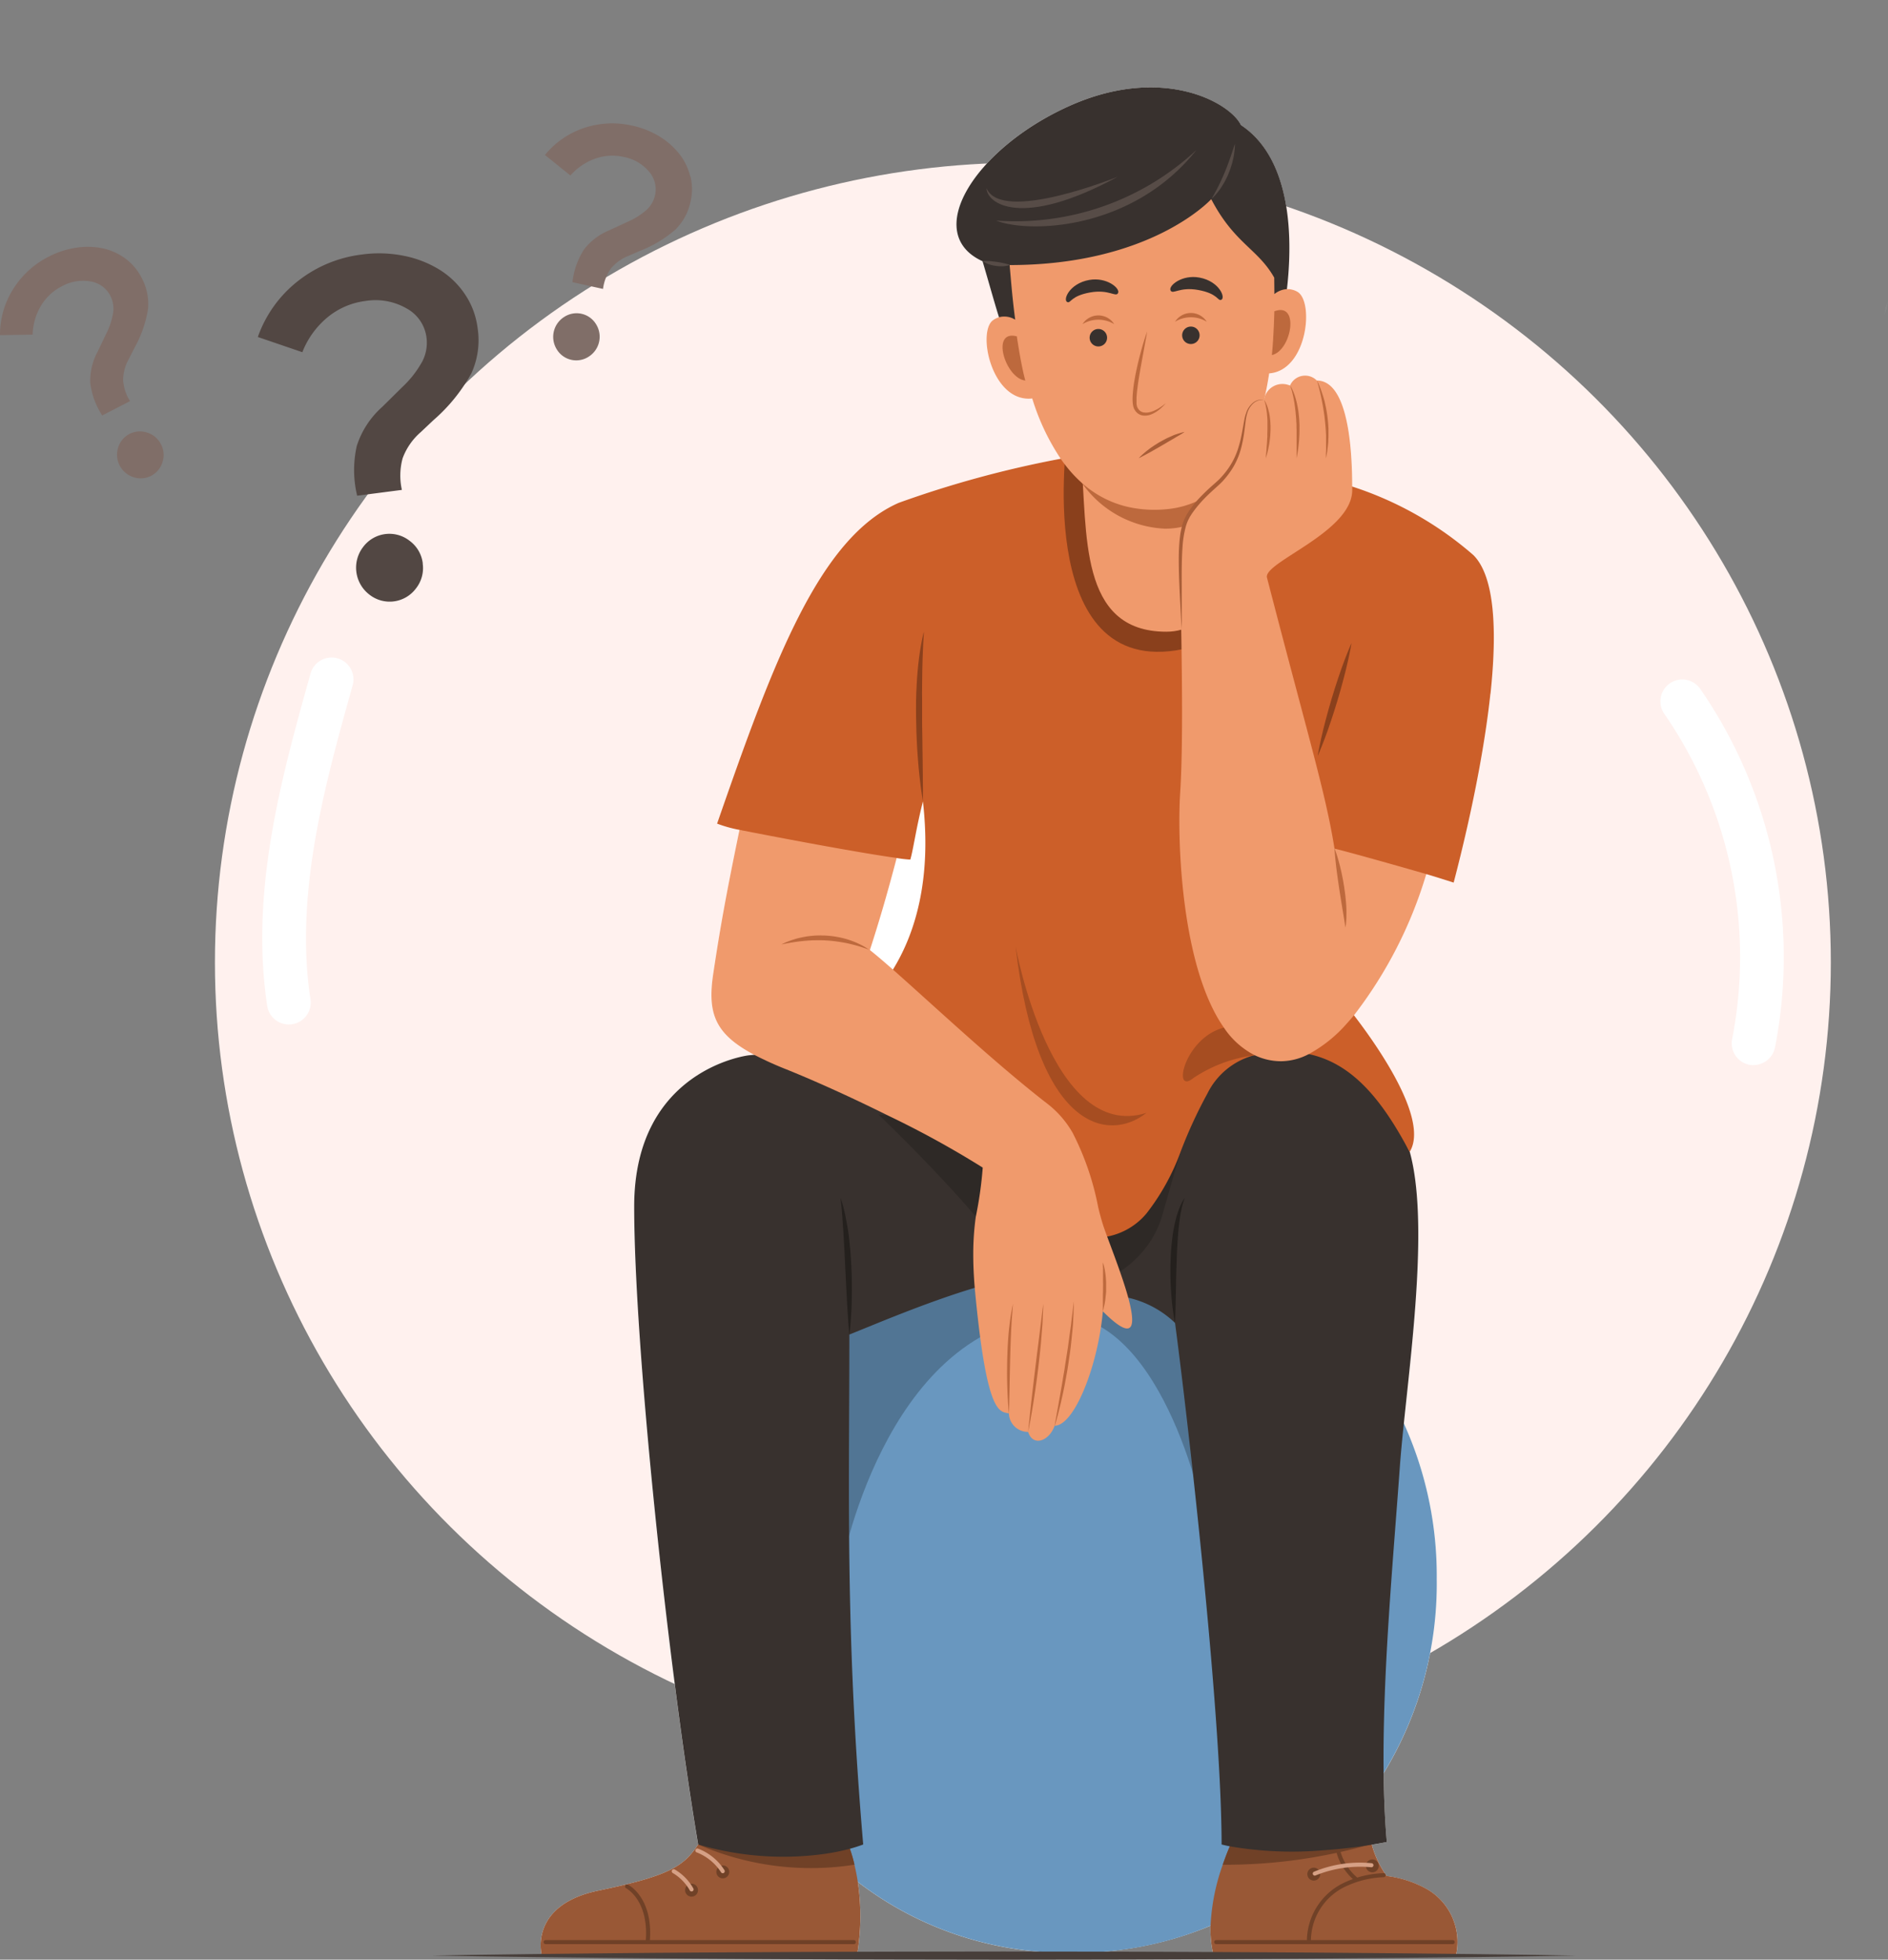<svg xmlns="http://www.w3.org/2000/svg" xmlns:xlink="http://www.w3.org/1999/xlink" width="101.3" height="105.131" viewBox="0 0 101.3 105.131">
  <rect x="0" y="0" width="101.3" height="105.131" fill="#808080" stroke="none"/>
  <defs>
    <clipPath id="clip-path">
      <rect id="Rectangle_2058" data-name="Rectangle 2058" width="37.117" height="25.656" fill="none"/>
    </clipPath>
  </defs>
  <g id="sorry_img" transform="translate(-42.768 -252.869)">
    <g id="Group_2925" data-name="Group 2925" transform="translate(6.3 -4.279)">
      <ellipse id="Ellipse_438" data-name="Ellipse 438" cx="43.35" cy="42.902" rx="43.35" ry="42.902" transform="translate(48 265.877)" fill="#fff1ee"/>
      <path id="Path_3499" data-name="Path 3499" d="M47.884,529.646a1.175,1.175,0,0,1-1.034-.989c-.944-6.168.792-12.366,2.324-17.834a1.173,1.173,0,1,1,2.26.633c-1.468,5.24-3.132,11.178-2.264,16.846a1.173,1.173,0,0,1-.982,1.337,1.187,1.187,0,0,1-.3.007Z" transform="translate(3.956 -217.543)" fill="#fff"/>
      <path id="Path_3500" data-name="Path 3500" d="M1429.1,552.827a1.188,1.188,0,0,1-.226-.022,1.173,1.173,0,0,1-.927-1.377A22.967,22.967,0,0,0,1424.323,534a1.174,1.174,0,1,1,1.934-1.33,25.317,25.317,0,0,1,3.991,19.2,1.174,1.174,0,0,1-1.15.949Z" transform="translate(-1298.542 -238.534)" fill="#fff"/>
    </g>
    <g id="Asset_1" data-name="Asset 1" transform="translate(65.892 252.869)">
      <g id="Background" transform="translate(5.887 4.684)">
        <path id="Path_3501" data-name="Path 3501" d="M160.227,113.339c1.152,1.152,1.275,4.071.914,7.443-.142,1.329-.359,2.729-.617,4.119-.394,2.123-.885,4.222-1.354,6.012-1-.321-1.469-.457-1.469-.457a23.281,23.281,0,0,1-3.88,7.575c1.278,1.663,4.05,5.613,2.987,7.331.984,3.543.159,10.052-.311,14.563a19.8,19.8,0,0,1,1.767,8.368,19.5,19.5,0,0,1-2.852,10.4c.016,1.281.068,2.52.169,3.693-.26.05-.529.1-.8.142a5.269,5.269,0,0,0,.8,1.681,5.876,5.876,0,0,1,2.124.684,3.271,3.271,0,0,1,1.6,3.531H146.277a5.9,5.9,0,0,1-.15-1.552,18.939,18.939,0,0,1-7.449,1.45,18.355,18.355,0,0,1-11.477-3.8,12.474,12.474,0,0,1-.036,3.9H110.238s-.7-2.652,3.042-3.432,4.571-1.276,5.351-2.472c-1.664-9.881-3.432-26.836-3.432-34.221s6.137-8.114,6.137-8.114l.312-.03c-2.1-1.11-2.529-2.2-2.205-4.353.364-2.416.67-4.153,1.408-7.717a7.067,7.067,0,0,1-1.2-.335c3-8.64,5.468-15.323,9.742-17.209a56.407,56.407,0,0,1,8.695-2.366,12.246,12.246,0,0,1-1.529-3.236c-2.179.238-2.986-3.612-2.089-4.211a1.14,1.14,0,0,1,.3-.147c-.248-.785-.508-1.738-.881-3-3.285-1.5-.393-6.052,4.626-8.316s8.665-.188,9.236,1.009c2.812,1.862,2.759,6.3,2.472,8.8a1.052,1.052,0,0,1,.548.132c.932.493.558,4.241-1.5,4.4-.072.47-.161.948-.273,1.422h0a1,1,0,0,1,1.229-.829.97.97,0,0,1,.168.055.882.882,0,0,1,1.438-.269c1.809,0,1.895,4.251,1.9,5.687a18.6,18.6,0,0,1,6.495,3.677Z" transform="translate(-110.186 -88.246)" fill="#fff"/>
        <path id="Path_3502" data-name="Path 3502" d="M1468.392,304.21q-.095.382-.2.759Q1468.3,304.591,1468.392,304.21Z" transform="translate(-1396.104 -292.746)" fill="#fff"/>
      </g>
      <g id="Man" transform="translate(0.04)">
        <g id="Group_2909" data-name="Group 2909" transform="translate(14.753)">
          <path id="Path_3503" data-name="Path 3503" d="M315.366,76.362a20.669,20.669,0,0,0-3.955-5.717,18.885,18.885,0,0,0-8.091-5.1l-.211-.063q-.362-.107-.73-.2-.405-.1-.819-.185a19.441,19.441,0,0,0-2.6-.345q-.7-.046-1.415-.046c-.2,0-.408,0-.61.009a19.5,19.5,0,0,0-4.474.631l-.074.021a18.1,18.1,0,0,0-6.643,3.395c-.1.08-.2.161-.3.245a21.553,21.553,0,0,0-1.763,1.642A19.614,19.614,0,0,0,277.96,84.73a19.114,19.114,0,0,0,5.216,13.543q.246.273.505.542.316.329.64.639.388.372.786.717.474.412.962.786a18.355,18.355,0,0,0,11.477,3.8,18.434,18.434,0,0,0,13.046-5.135h0c.123-.116.245-.232.366-.352q.228-.223.451-.455l.182-.191a21.427,21.427,0,0,0,2.688-3.5,19.5,19.5,0,0,0,2.852-10.4A19.8,19.8,0,0,0,315.366,76.362Zm25.774-59.455q.107-.376.2-.759Q341.246,16.53,341.141,16.907ZM290.32.188q.193-.1.389-.188C290.579.061,290.449.124,290.32.188Z" transform="translate(-277.96)" fill="#6997bf"/>
          <path id="Path_3504" data-name="Path 3504" d="M390.916,1268.769s2.275-12.845,11.182-13.712c6.035-.587,8.288,10.611,8.288,10.611l2.005-11.547-10.709-3.221s-9.119,1.812-10.528,3.221C388.417,1256.858,390.13,1263.89,390.916,1268.769Z" transform="translate(-383.732 -1184.499)" fill="#517594"/>
        </g>
        <g id="Group_2920" data-name="Group 2920" transform="translate(5.847 4.684)">
          <g id="Group_2912" data-name="Group 2912" transform="translate(0 93.573)">
            <g id="Group_2910" data-name="Group 2910">
              <path id="Path_3505" data-name="Path 3505" d="M127.165,1857.633H110.238s-.7-2.652,3.042-3.432,4.571-1.276,5.351-2.472a18.063,18.063,0,0,1,5.677-.682,12.078,12.078,0,0,1,2.206.268l.014.029.013.026.011.025.014.031.006.013.013.029c.01.022.02.045.03.071s.017.041.026.063c.018.045.037.095.058.149l.019.052c.013.036.027.073.04.112l.015.041.027.082.021.062.023.072c.014.045.029.092.044.141l.023.078c.015.051.03.1.045.16s.03.111.044.17a.121.121,0,0,0,0,.014c.073.291.142.624.2.994a12.474,12.474,0,0,1-.036,3.9Z" transform="translate(-110.186 -1851.031)" fill="#995836"/>
              <path id="Path_3506" data-name="Path 3506" d="M277.68,1852.806a7.448,7.448,0,0,0-.507-1.5,16.607,16.607,0,0,0-7.883.414A15.1,15.1,0,0,0,277.68,1852.806Z" transform="translate(-260.844 -1851.026)" fill="#704127"/>
              <path id="Path_3507" data-name="Path 3507" d="M256.861,1904.126a.346.346,0,1,1-.346-.346A.346.346,0,0,1,256.861,1904.126Z" transform="translate(-248.421 -1900.98)" fill="#704127"/>
              <path id="Path_3508" data-name="Path 3508" d="M288.451,1885.675a.346.346,0,1,1-.346-.346A.346.346,0,0,1,288.451,1885.675Z" transform="translate(-278.334 -1883.509)" fill="#704127"/>
              <path id="Path_3509" data-name="Path 3509" d="M129.737,1960.958H113.2a.109.109,0,0,1,0-.218h16.538a.109.109,0,0,1,0,.218Z" transform="translate(-112.936 -1954.916)" fill="#704127"/>
              <path id="Path_3510" data-name="Path 3510" d="M196.666,1907.694h-.01a.109.109,0,0,1-.1-.118c.2-2.224-1.034-2.873-1.046-2.879a.109.109,0,0,1,.1-.194c.056.029,1.377.724,1.165,3.093a.109.109,0,0,1-.108.1Z" transform="translate(-190.924 -1901.652)" fill="#704127"/>
              <path id="Path_3511" data-name="Path 3511" d="M243.574,1890.25a.108.108,0,0,1-.1-.065,2.527,2.527,0,0,0-.917-.929.109.109,0,0,1,.109-.188,2.707,2.707,0,0,1,1.008,1.03.109.109,0,0,1-.1.153Z" transform="translate(-235.479 -1887.035)" fill="#d6a085"/>
              <path id="Path_3512" data-name="Path 3512" d="M267.8,1869.373a.108.108,0,0,1-.1-.065,2.73,2.73,0,0,0-1.315-1.058.109.109,0,0,1,.079-.2,2.891,2.891,0,0,1,1.435,1.172.109.109,0,0,1-.1.153Z" transform="translate(-258.033 -1867.137)" fill="#d6a085"/>
            </g>
            <g id="Group_2911" data-name="Group 2911" transform="translate(35.939 0)">
              <path id="Path_3513" data-name="Path 3513" d="M800.409,1857.631H787.382a5.906,5.906,0,0,1-.15-1.552,11.253,11.253,0,0,1,.653-3.267h0l.011-.033.033-.094q.066-.186.131-.355c.021-.055.041-.108.062-.16.049-.124.1-.24.142-.347l.041-.1.062-.142.027-.061c.141-.314.236-.495.236-.495l5.2.366,2.038.143a1.319,1.319,0,0,0,.015.2,5.27,5.27,0,0,0,.8,1.681,5.874,5.874,0,0,1,2.124.684A3.271,3.271,0,0,1,800.409,1857.631Z" transform="translate(-787.23 -1851.03)" fill="#995836"/>
              <path id="Path_3514" data-name="Path 3514" d="M807.573,1851.54l-7.238-.51a14.165,14.165,0,0,0-.745,1.782,28.235,28.235,0,0,0,7.983-1.112Z" transform="translate(-798.934 -1851.03)" fill="#704127"/>
              <path id="Path_3515" data-name="Path 3515" d="M885.811,1887.945a.346.346,0,1,1-.346-.346A.346.346,0,0,1,885.811,1887.945Z" transform="translate(-879.924 -1885.659)" fill="#704127"/>
              <path id="Path_3516" data-name="Path 3516" d="M945,1879.5a.346.346,0,1,1-.346-.346A.346.346,0,0,1,945,1879.5Z" transform="translate(-935.972 -1877.657)" fill="#704127"/>
              <path id="Path_3517" data-name="Path 3517" d="M803.709,1960.958h-12.69a.109.109,0,0,1,0-.218h12.69a.109.109,0,0,1,0,.218Z" transform="translate(-790.715 -1954.916)" fill="#704127"/>
              <path id="Path_3518" data-name="Path 3518" d="M884.587,1896.9h0a.108.108,0,0,1-.1-.113,3.48,3.48,0,0,1,2.119-3.239,5.331,5.331,0,0,1,2-.458h0a.109.109,0,1,1,0,.218,5.206,5.206,0,0,0-1.918.441,3.239,3.239,0,0,0-1.985,3.045A.109.109,0,0,1,884.587,1896.9Z" transform="translate(-879.316 -1890.857)" fill="#704127"/>
              <path id="Path_3519" data-name="Path 3519" d="M914.051,1863.744a.107.107,0,0,1-.077-.032,3.021,3.021,0,0,1-1.086-1.986.109.109,0,0,1,.109-.106h0a.109.109,0,0,1,.106.111,2.894,2.894,0,0,0,1.022,1.827.109.109,0,0,1,0,.154.108.108,0,0,1-.077.032Z" transform="translate(-906.218 -1861.058)" fill="#704127"/>
              <path id="Path_3520" data-name="Path 3520" d="M890.7,1883.231a.109.109,0,0,1-.05-.206,6.475,6.475,0,0,1,3.1-.461.109.109,0,1,1-.022.217,6.377,6.377,0,0,0-2.982.438.109.109,0,0,1-.049.011Z" transform="translate(-885.105 -1880.865)" fill="#d6a085"/>
            </g>
          </g>
          <g id="Group_2913" data-name="Group 2913" transform="translate(5.013 48.865)">
            <path id="Path_3521" data-name="Path 3521" d="M245.919,1031.613c-.089.853-.165,1.633-.213,2.31-.368,5.124-.936,11.153-.872,16.457.016,1.281.068,2.52.169,3.693-.26.05-.529.1-.8.142l-.266.042c-.473.072-.962.134-1.46.184l-.22.021q-.368.034-.741.06a19.715,19.715,0,0,1-4.932-.219c-.151-.03-.3-.062-.444-.1,0-4.558-.78-13.019-1.54-19.937h0c-.349-3.185-.694-6.043-.957-8.043a5.351,5.351,0,0,0-2.508-1.352c-.367-.106-.762-.2-1.192-.308l-.152-.037c-.317-.078-.653-.161-1.011-.256-.631-.168-1.328-.372-2.106-.647a7.8,7.8,0,0,0-1.138.095,19.471,19.471,0,0,0-2.637.621c-2.59.773-5.382,1.969-6.731,2.508,0,3.639-.043,7.107-.013,10.793.039,4.849.2,10.075.756,16.563-.219.083-.458.16-.714.229h0a11.384,11.384,0,0,1-1.319.27,16.153,16.153,0,0,1-6.823-.5c-1.664-9.881-3.432-26.836-3.432-34.221s6.137-8.114,6.137-8.114l.312-.03,5.544-.542.521-.051,5.24-.512,3.535-.345.451-.044,9.343-.912,3.907-.382,2.6-.253.66,1.354,3.365,6.9C247.214,1020.593,246.389,1027.1,245.919,1031.613Z" transform="translate(-204.62 -1008.8)" fill="#38312e"/>
            <path id="Path_3522" data-name="Path 3522" d="M451.491,1126.32s5.215,4.976,7.019,7.832,7.111,1.471,8.22-2.446c.584-2.062.763-2.7,1.239-4.22-2.727.393-16.478-1.166-16.478-1.166Z" transform="translate(-438.385 -1120.082)" fill="#2e2926"/>
            <path id="Path_3523" data-name="Path 3523" d="M413.778,1217.993l-.008-.083c0-.054-.011-.133-.02-.234s-.019-.223-.028-.363-.02-.3-.032-.47-.021-.358-.033-.556-.022-.405-.033-.62c-.022-.429-.045-.887-.067-1.346-.008-.229-.024-.458-.034-.683s-.024-.447-.036-.661-.026-.421-.037-.618-.027-.382-.038-.553c0-.086-.013-.168-.02-.246s-.012-.152-.018-.222-.011-.135-.016-.2l-.018-.166c-.011-.1-.018-.179-.023-.234s-.007-.083-.007-.083l.025.079c.015.052.04.127.068.225l.047.161c.018.059.03.123.047.192.031.138.071.293.1.463s.065.356.1.553.058.4.081.62q.017.162.033.328c.012.111.022.223.03.336.017.227.034.457.044.688,0,.115.01.23.015.346s.006.229.009.343c.006.227.007.451.006.667s-.006.425-.01.624-.014.385-.023.558c-.02.346-.043.633-.064.834-.009.1-.02.179-.026.234l-.011.082Z" transform="translate(-402.232 -1199.945)" fill="#24201d"/>
            <path id="Path_3524" data-name="Path 3524" d="M746.879,1217.379l-.015-.075c-.009-.049-.024-.122-.038-.213s-.033-.2-.05-.333-.037-.274-.053-.433c-.033-.318-.063-.69-.079-1.089s-.019-.826,0-1.253c.008-.214.02-.427.037-.637s.04-.416.066-.616c.014-.1.029-.2.044-.293s.035-.188.052-.279.039-.178.059-.263.043-.166.065-.244l.069-.221.073-.2a3.078,3.078,0,0,1,.142-.31,1.678,1.678,0,0,1,.11-.188l.042-.064-.025.073-.031.086c-.012.034-.022.074-.036.118-.029.088-.052.2-.082.321-.012.063-.026.129-.04.2s-.024.145-.037.222-.022.159-.035.243-.02.171-.031.261-.018.182-.027.276-.015.19-.024.289c-.014.2-.027.4-.038.606s-.021.417-.027.627-.013.421-.02.628-.01.413-.014.61c-.008.4-.015.767-.022,1.084s-.014.583-.021.77-.011.293-.011.293Z" transform="translate(-717.859 -1199.954)" fill="#24201d"/>
          </g>
          <g id="Group_2914" data-name="Group 2914" transform="translate(9.464 19.032)">
            <path id="Path_3525" data-name="Path 3525" d="M329.972,470.188c-.142,1.329-.359,2.729-.617,4.119-.394,2.123-.885,4.222-1.354,6.012-1-.321-1.469-.457-1.469-.457l-4.485,6.815s.243.288.605.76c1.278,1.663,4.05,5.613,2.987,7.331-1.484-2.81-3.077-4.751-5.412-5.25a6.04,6.04,0,0,0-1.51-.121,8.214,8.214,0,0,0-1.39.182h0l-.115.025a3.919,3.919,0,0,0-2.43,2.042,24.921,24.921,0,0,0-1.418,3.076h0a12.137,12.137,0,0,1-1.841,3.341,3.626,3.626,0,0,1-2.114,1.246,3.906,3.906,0,0,1-.7.061c-.456-.456-1.081-1.035-1.813-1.689-1.459-1.3-3.345-2.909-5.178-4.443-.652-.545-1.3-1.081-1.914-1.592-1.272-1.052-2.423-1.995-3.265-2.68l-.533-.434c-.549-.447-.872-.708-.872-.708a5.424,5.424,0,0,0,.858-.6,9.157,9.157,0,0,0,1.921-2.236c1.145-1.852,2.1-4.738,1.611-9.024-.384,1.525-.511,2.557-.676,3.121a6.228,6.228,0,0,1-.735-.086,4.629,4.629,0,0,1-1.453.116,19.593,19.593,0,0,1-6.98-1.625h0a7.069,7.069,0,0,1-1.2-.335c3-8.64,5.468-15.323,9.742-17.209a56.405,56.405,0,0,1,8.695-2.366l.235-.056.524-.126,1.566-.029h0l2.089-.039h0l.206,0h0l2.817-.053h.021l1.69-.032s.094.018.268.054l.069.014.1.021.069.014.171.037a46.066,46.066,0,0,1,5.825,1.689,18.6,18.6,0,0,1,6.495,3.677c1.152,1.152,1.275,4.071.914,7.443Z" transform="translate(-288.48 -456.685)" fill="#cc5f29"/>
            <path id="Path_3526" data-name="Path 3526" d="M763.076,1038.924a7.61,7.61,0,0,0-3.3,1.23c-1.2.979-.411-2.495,1.991-2.774A12.707,12.707,0,0,1,763.076,1038.924Z" transform="translate(-734.229 -1006.03)" fill="#a64d21"/>
            <path id="Path_3527" data-name="Path 3527" d="M638.977,446.79s-1.776,13.134,6.614,11.023c.344-2.735.52-11.023.52-11.023Z" transform="translate(-620.223 -446.79)" fill="#8a401c"/>
            <path id="Path_3528" data-name="Path 3528" d="M489.966,647.6l-.018-.1c-.011-.066-.028-.163-.046-.287-.038-.247-.085-.6-.13-1.028-.021-.213-.047-.444-.064-.689s-.042-.5-.055-.77-.032-.544-.039-.825-.013-.567-.019-.852,0-.572,0-.854.021-.558.031-.826.035-.527.054-.772.049-.476.074-.69.06-.408.087-.58.059-.321.084-.444.048-.219.062-.284.023-.1.023-.1,0,.036,0,.1-.008.165-.016.29-.02.275-.024.448-.014.369-.024.581-.008.444-.017.688,0,.5-.01.768,0,.542,0,.821,0,.564,0,.848,0,.568.008.848.007.555.011.822.007.524.011.769.007.476.008.69,0,.41.006.583,0,.325,0,.45c0,.25,0,.393,0,.393Z" transform="translate(-478.919 -628.324)" fill="#8a401c"/>
            <path id="Path_3529" data-name="Path 3529" d="M895.61,655.919l.011-.071c.008-.046.019-.114.036-.2.032-.171.081-.413.146-.7s.147-.625.242-.983c.047-.179.1-.364.15-.551s.108-.376.164-.566.114-.378.174-.563.118-.367.177-.542c.117-.351.233-.677.338-.954s.2-.507.265-.667c.033-.08.061-.143.08-.185l.029-.065-.011.071c-.008.046-.019.114-.036.2-.032.171-.081.414-.146.7s-.147.625-.242.983c-.047.179-.1.364-.15.55s-.108.376-.164.565-.115.377-.174.563-.118.367-.177.542c-.117.351-.234.677-.338.954s-.2.508-.264.668c-.033.08-.061.143-.08.185l-.029.065Z" transform="translate(-863.382 -639.09)" fill="#8a401c"/>
            <path id="Path_3530" data-name="Path 3530" d="M590.18,956.43s1.906,10.536,7.017,8.937c-2.028,1.6-5.872.939-7.017-8.936Z" transform="translate(-574.165 -929.377)" fill="#a64d21"/>
          </g>
          <g id="Group_2917" data-name="Group 2917" transform="translate(22.308)">
            <g id="Group_2915" data-name="Group 2915">
              <path id="Path_3531" data-name="Path 3531" d="M548.162,99.066c-.053.461-.114.856-.166,1.158-.071.408-.126.646-.126.646l-.406.047-4.019.468-.9.105-1.947.227-.066.007-2.122.247-.655.076-3.94.459-.312.036a8.324,8.324,0,0,1-.408-.873c-.135-.333-.258-.691-.385-1.092-.248-.785-.508-1.738-.881-3-3.285-1.5-.393-6.052,4.626-8.316s8.665-.188,9.236,1.009C548.5,92.128,548.45,96.561,548.162,99.066Z" transform="translate(-530.43 -88.246)" fill="#38312e"/>
              <path id="Path_3532" data-name="Path 3532" d="M788.08,148.389l.072-.121.079-.14.1-.182c.035-.067.072-.14.111-.217s.08-.158.119-.244.08-.173.121-.263.078-.183.118-.274l.112-.277c.033-.093.068-.184.1-.271l.091-.256c.016-.04.029-.081.041-.119s.026-.076.038-.112c.023-.072.049-.137.066-.2s.036-.11.05-.153c.029-.085.048-.133.048-.133s0,.051-.005.141c0,.045-.005.1-.011.162s-.015.133-.027.209-.022.16-.042.246-.04.177-.065.271-.056.188-.088.285-.071.192-.109.288-.081.19-.128.28-.091.18-.142.263-.1.163-.148.237-.1.141-.148.2-.093.116-.135.162-.081.086-.112.118c-.065.063-.106.1-.106.1Z" transform="translate(-774.403 -142.395)" fill="#574c47"/>
              <path id="Path_3533" data-name="Path 3533" d="M558.259,264.049a.58.58,0,0,1-.064.021,1.314,1.314,0,0,1-.17.035c-.036.005-.074.009-.114.012s-.083,0-.127,0-.09,0-.136-.005a1.391,1.391,0,0,1-.14-.014c-.047-.007-.093-.014-.139-.024a1.149,1.149,0,0,1-.132-.032c-.042-.012-.083-.025-.122-.039a.855.855,0,0,1-.107-.043c-.065-.031-.117-.06-.153-.082s-.056-.037-.056-.037.025,0,.067-.005a1.7,1.7,0,0,1,.171,0c.069.005.15,0,.235.015l.13.014c.045,0,.09.011.134.016.09.014.18.025.264.044s.163.033.23.05.124.034.165.047l.063.022Z" transform="translate(-555.4 -254.518)" fill="#574c47"/>
              <path id="Path_3534" data-name="Path 3534" d="M581.287,151.58a14.255,14.255,0,0,1-10.747,3.787C572.274,156.06,577.842,155.915,581.287,151.58Z" transform="translate(-568.411 -148.218)" fill="#574c47"/>
              <path id="Path_3535" data-name="Path 3535" d="M567.875,178.57s-6.246,2.539-7.045.617C560.83,179.985,562.659,181.4,567.875,178.57Z" transform="translate(-559.216 -173.775)" fill="#574c47"/>
            </g>
            <g id="Group_2916" data-name="Group 2916" transform="translate(1.614 5.995)">
              <path id="Path_3536" data-name="Path 3536" d="M656.28,447.587l8.53-.8s.78,10.176-3.952,10.176S656.644,451.644,656.28,447.587Z" transform="translate(-651.214 -433.752)" fill="#f09a6c"/>
              <path id="Path_3537" data-name="Path 3537" d="M657.06,464.406a5.735,5.735,0,0,0,4.446,2.463,3.992,3.992,0,0,0,4.043-3.779C663.364,463.645,657.06,464.406,657.06,464.406Z" transform="translate(-651.952 -449.187)" fill="#bd693d"/>
              <path id="Path_3538" data-name="Path 3538" d="M576,210.534c-.072.47-.161.948-.273,1.422h0c-.018.079-.037.157-.057.235a11.3,11.3,0,0,1-1.031,2.721q-.079.143-.163.28l-.049.079a5.676,5.676,0,0,1-1.717,1.8,4.853,4.853,0,0,1-.439.25l-.086.042-.091.042a5.052,5.052,0,0,1-1.7.422,6.577,6.577,0,0,1-1.891-.114,5.54,5.54,0,0,1-2.5-1.258l-.057-.05a6.986,6.986,0,0,1-.919-1q-.109-.142-.211-.29a12.246,12.246,0,0,1-1.529-3.236c-2.178.238-2.986-3.612-2.089-4.211a1.14,1.14,0,0,1,.3-.146,1.1,1.1,0,0,1,.876.131c-.164-1.222-.238-2.27-.3-2.932,7.618,0,10.817-3.536,10.817-3.536,1.249,2.392,2.5,2.653,3.381,4.213,0,.182.006.485.007.879a1.2,1.2,0,0,1,.668-.266,1.052,1.052,0,0,1,.548.132C578.434,206.63,578.06,210.378,576,210.534Z" transform="translate(-560.836 -201.18)" fill="#f09a6c"/>
              <path id="Path_3539" data-name="Path 3539" d="M849.391,313.38s-.026,1.287-.131,2.349C850.313,315.5,850.775,312.854,849.391,313.38Z" transform="translate(-833.95 -307.359)" fill="#bd693d"/>
              <path id="Path_3540" data-name="Path 3540" d="M709.234,334.76s-.016.094-.044.26l-.124.683-.176.962c-.032.176-.061.358-.092.543s-.059.372-.083.56-.046.375-.054.558c0,.091,0,.182,0,.268l0,.064c0,.021.006.04.01.06a.274.274,0,0,0,.013.055l0,.013,0,.006v0c0-.006,0,0,0,0l.014.031c0,.01.009.021.013.03l.013.024a.384.384,0,0,0,.029.048.581.581,0,0,0,.071.084.433.433,0,0,0,.182.1.8.8,0,0,0,.416-.021,1.426,1.426,0,0,0,.186-.068c.058-.025.112-.052.163-.08a2.768,2.768,0,0,0,.253-.159c.068-.048.12-.088.155-.116l.054-.044-.045.053c-.03.033-.074.083-.136.141a2.13,2.13,0,0,1-.236.2,1.61,1.61,0,0,1-.352.2.877.877,0,0,1-.494.061.6.6,0,0,1-.263-.126c-.019-.016-.038-.034-.055-.052a.7.7,0,0,1-.048-.058.667.667,0,0,1-.042-.064l-.02-.035c-.006-.011-.01-.02-.016-.031l-.015-.03,0-.005v0l0,0,0-.01-.007-.019a.513.513,0,0,1-.022-.076c0-.025-.011-.05-.015-.075l-.009-.074c-.005-.049-.006-.1-.009-.146s0-.1,0-.145c.006-.193.025-.386.048-.579s.058-.382.091-.568.074-.368.112-.544.081-.345.121-.5.082-.31.12-.449c.156-.554.289-.914.289-.914Z" transform="translate(-700.614 -327.669)" fill="#bd693d"/>
              <path id="Path_3541" data-name="Path 3541" d="M714.67,437.95s.029-.034.086-.09.138-.133.242-.219c.051-.044.107-.09.169-.136s.126-.1.194-.144.142-.1.216-.143.149-.1.228-.14.157-.088.235-.128a2.545,2.545,0,0,1,.233-.115c.077-.034.152-.067.223-.1a1.887,1.887,0,0,1,.2-.076c.128-.042.237-.072.313-.092s.12-.029.12-.029-.037.027-.1.069-.161.1-.278.166c-.058.031-.118.072-.184.11s-.134.08-.206.12l-.109.062-.11.067c-.074.045-.151.088-.227.132s-.152.09-.227.132-.15.085-.222.126c-.142.085-.28.157-.4.221-.058.033-.112.061-.161.086s-.09.047-.125.065l-.111.055Z" transform="translate(-706.504 -424.046)" fill="#a85d37"/>
              <path id="Path_3542" data-name="Path 3542" d="M759.476,330.528a.468.468,0,1,1-.468-.468A.468.468,0,0,1,759.476,330.528Z" transform="translate(-748.045 -323.219)" fill="#38312e"/>
              <path id="Path_3543" data-name="Path 3543" d="M751.36,316.726a1.639,1.639,0,0,1,1.7,0A1.006,1.006,0,0,0,751.36,316.726Z" transform="translate(-741.246 -310.146)" fill="#bd693d"/>
              <path id="Path_3544" data-name="Path 3544" d="M746.53,280.648c.122.252.471-.208,1.5-.018s1.027.583,1.207.532c.281-.081-.072-1-1.155-1.2-.935-.174-1.672.437-1.551.687Z" transform="translate(-736.66 -275.75)" fill="#38312e"/>
              <path id="Path_3545" data-name="Path 3545" d="M665.03,332.978a.468.468,0,1,0,.468-.468A.468.468,0,0,0,665.03,332.978Z" transform="translate(-659.499 -325.539)" fill="#38312e"/>
              <path id="Path_3546" data-name="Path 3546" d="M659.549,319.176a1.639,1.639,0,0,0-1.7,0A1.006,1.006,0,0,1,659.549,319.176Z" transform="translate(-652.7 -312.466)" fill="#bd693d"/>
              <path id="Path_3547" data-name="Path 3547" d="M643.843,283.136c-.123.251-.47-.212-1.5-.029s-1.031.575-1.211.522c-.28-.083.08-1,1.164-1.192.937-.167,1.668.45,1.546.7Z" transform="translate(-636.785 -278.097)" fill="#38312e"/>
              <path id="Path_3548" data-name="Path 3548" d="M577.77,339.3s.211,1.487.454,2.372C577.155,341.557,576.34,338.921,577.77,339.3Z" transform="translate(-576.145 -331.935)" fill="#bd693d"/>
            </g>
          </g>
          <g id="Group_2918" data-name="Group 2918" transform="translate(34.212 15.46)">
            <path id="Path_3549" data-name="Path 3549" d="M768.98,406.241a23.28,23.28,0,0,1-3.88,7.575q-.188.227-.378.435a7.343,7.343,0,0,1-2.047,1.646,3.249,3.249,0,0,1-1.457.383h-.074a3.278,3.278,0,0,1-1.369-.321h0a4.368,4.368,0,0,1-1.653-1.48,7.633,7.633,0,0,1-.562-.945c-1.761-3.474-1.938-9.287-1.785-11.659.127-1.962.111-4.964.073-7.685-.005-.358-.011-.711-.017-1.056v0c-.027-1.689-.056-3.19-.056-4.152a4.668,4.668,0,0,1,.19-1.383,3.47,3.47,0,0,1,.764-1.335c.029-.032.058-.064.088-.1.474-.5.992-.818,1.28-1.209a6.859,6.859,0,0,0,.61-.958c.053-.1.1-.206.142-.309a3.934,3.934,0,0,0,.144-.42,6.837,6.837,0,0,0,.193-1.007,4.838,4.838,0,0,1,.086-.493c.12-.518.318-.812.666-.918h0a1.168,1.168,0,0,1,.333-.045h0a1,1,0,0,1,1.229-.829.968.968,0,0,1,.168.055.882.882,0,0,1,1.438-.269c1.809,0,1.895,4.251,1.9,5.687,0,.071,0,.135,0,.192,0,2.261-4.782,3.867-4.574,4.694,2.2,8.5,3.155,11.575,3.623,14.539.386.094,1.05.274,1.766.473C767.293,405.753,768.98,406.241,768.98,406.241Z" transform="translate(-755.676 -379.492)" fill="#f09a6c"/>
            <path id="Path_3550" data-name="Path 3550" d="M912.66,857.63s.026.063.064.175.091.272.144.466c.027.1.056.2.084.314s.056.23.082.354.053.25.076.38.046.262.067.4.038.266.054.4.027.261.039.386.016.248.022.363,0,.226,0,.327,0,.194-.009.276-.01.154-.016.213c-.013.118-.023.184-.023.184s-.013-.067-.031-.183c-.008-.058-.02-.128-.033-.209s-.028-.171-.044-.27-.035-.205-.053-.318l-.058-.355c-.02-.123-.04-.251-.061-.38s-.041-.261-.061-.392-.039-.263-.058-.393-.036-.258-.053-.382-.031-.244-.046-.358-.026-.222-.036-.322-.02-.192-.027-.273-.013-.153-.018-.211c-.009-.117-.011-.185-.011-.185Z" transform="translate(-904.274 -832.249)" fill="#bd693d"/>
            <path id="Path_3551" data-name="Path 3551" d="M759.286,404h0a.667.667,0,0,0-.152,0,.752.752,0,0,0-.182.044h0a.826.826,0,0,0-.215.122,1.12,1.12,0,0,0-.353.562,1.965,1.965,0,0,0-.05.2c-.014.068-.025.138-.034.211-.018.149-.038.3-.06.467a7.473,7.473,0,0,1-.2,1.049c-.006.021-.012.041-.018.062-.019.063-.039.125-.061.188q-.045.128-.1.256a3.77,3.77,0,0,1-.316.591,4.774,4.774,0,0,1-.385.508c-.037.04-.069.081-.109.122s-.076.077-.116.116c-.079.075-.159.147-.239.219-.143.128-.286.259-.424.393a7.045,7.045,0,0,0-.489.518l-.045.054a5.644,5.644,0,0,0-.343.456l-.085.135-.021.033,0,0h0l0,.009-.01.018-.039.071a2.265,2.265,0,0,0-.117.282l-.022.07a5.452,5.452,0,0,0-.188,1.147c-.029.406-.038.8-.042,1.175s0,.73,0,1.058c0,.656,0,1.2,0,1.587,0,.191,0,.342-.007.444,0,.085,0,.137,0,.152v0s-.012-.218-.032-.6c-.01-.191-.022-.423-.036-.69s-.031-.566-.045-.894-.03-.683-.036-1.06-.011-.776.013-1.189c.012-.207.029-.417.06-.63a4.086,4.086,0,0,1,.088-.449c.016-.064.035-.128.056-.192a2.418,2.418,0,0,1,.131-.317l.039-.072.01-.018,0-.009.007-.012.022-.036.089-.142a5.706,5.706,0,0,1,.4-.533l.038-.042c.03-.036.062-.071.093-.105a10.7,10.7,0,0,1,.807-.779l.237-.213c.037-.035.074-.068.111-.108s.07-.075.105-.113a4.5,4.5,0,0,0,.378-.48,4.052,4.052,0,0,0,.256-.436c.057-.112.108-.227.152-.341.035-.087.065-.174.092-.261.036-.116.068-.232.1-.346.058-.233.1-.46.14-.676q.043-.242.083-.463c.007-.038.014-.076.022-.114a2.213,2.213,0,0,1,.086-.3,1.17,1.17,0,0,1,.4-.57.787.787,0,0,1,.421-.145A.66.66,0,0,1,759.286,404Z" transform="translate(-754.688 -402.694)" fill="#a85d37"/>
            <path id="Path_3552" data-name="Path 3552" d="M841.371,404.133l.021.029a.744.744,0,0,1,.052.088c.021.039.044.088.067.144s.048.122.068.195.041.152.061.237.035.175.044.269.023.191.026.29c0,.049.005.1.006.149v.15c0,.1-.006.2-.013.3,0,.049-.006.1-.01.146s-.012.1-.017.142c-.012.093-.021.183-.038.268s-.031.164-.046.238-.031.14-.047.2-.029.11-.041.152c-.024.084-.039.132-.039.132s0-.05.007-.137c0-.044.006-.1.012-.157s.012-.128.016-.2.01-.155.018-.239.009-.174.016-.266c0-.046.006-.093.009-.14s0-.1,0-.144c0-.1.008-.195.007-.293,0-.049,0-.1,0-.147s0-.1,0-.145,0-.1,0-.143l-.008-.14c0-.046-.006-.091-.01-.135s-.007-.087-.011-.129c-.013-.083-.019-.162-.032-.235s-.026-.139-.037-.2-.026-.109-.039-.15-.023-.074-.031-.1-.013-.033-.013-.033Z" transform="translate(-836.769 -402.822)" fill="#bd693d"/>
            <path id="Path_3553" data-name="Path 3553" d="M867.71,389.6s.009.013.024.038a1.166,1.166,0,0,1,.062.111c.025.048.053.109.082.179s.061.151.088.24c.014.045.03.091.044.14l.04.151c.025.1.05.216.07.331s.041.235.051.358l.019.185c.006.062.009.124.013.186s.006.125.009.187,0,.124,0,.185c0,.123,0,.244-.006.36s-.01.229-.02.336-.021.207-.031.3c-.005.046-.009.091-.015.133s-.013.082-.019.119c-.012.075-.023.14-.033.193-.019.107-.032.168-.032.168s0-.063,0-.171c0-.054,0-.12,0-.2s0-.16,0-.253,0-.193,0-.3,0-.218,0-.333c0-.058,0-.116,0-.176s0-.119-.006-.179l0-.183c0-.061-.008-.122-.012-.184s0-.123-.01-.184l-.016-.182c-.009-.121-.024-.238-.037-.353-.005-.057-.017-.113-.023-.167s-.013-.109-.024-.16c-.019-.1-.035-.2-.055-.292s-.04-.172-.057-.245-.037-.135-.054-.187-.03-.092-.04-.119-.016-.041-.016-.041Z" transform="translate(-861.711 -389.064)" fill="#bd693d"/>
            <path id="Path_3554" data-name="Path 3554" d="M894.8,384.55s.032.058.08.165c.023.054.053.118.081.194l.047.121c.016.042.031.088.047.135.034.095.064.2.1.308s.063.227.089.35.056.248.075.378c.011.065.022.13.032.2l.025.2c.018.133.024.266.035.4,0,.033,0,.065.007.1l0,.1c0,.064,0,.128,0,.191.006.125-.006.246-.009.361,0,.057,0,.113-.008.167s-.011.106-.016.156c-.011.1-.019.191-.032.271l-.037.207c-.022.115-.036.179-.036.179s0-.067,0-.183c0-.058,0-.128.008-.209s0-.171,0-.27,0-.206,0-.319c0-.056,0-.115,0-.174,0-.03,0-.059,0-.09s0-.061-.005-.091c-.008-.123-.012-.25-.025-.379s-.021-.26-.039-.39l-.022-.2c-.008-.065-.019-.129-.029-.193s-.018-.128-.029-.19-.021-.124-.032-.185c-.021-.122-.046-.238-.067-.349s-.045-.216-.069-.312-.044-.185-.064-.263l-.054-.2-.037-.13-.014-.046Z" transform="translate(-887.362 -384.281)" fill="#bd693d"/>
          </g>
          <g id="Group_2919" data-name="Group 2919" transform="translate(9.159 39.836)">
            <path id="Path_3555" data-name="Path 3555" d="M303.731,864.521c-.024.277-.058.556-.1.836-.395,2.647-1.525,5.3-2.488,5.3-.287.822-1.163,1.15-1.421.33a1.02,1.02,0,0,1-1.032-.99c-.415-.109-.985.12-1.542-4.09-.09-.679-.179-1.474-.268-2.4q-.012-.125-.022-.246c-.061-.713-.083-1.332-.08-1.878a14.482,14.482,0,0,1,.124-1.849l.013-.092a20.719,20.719,0,0,0,.371-2.633,51.112,51.112,0,0,0-5.08-2.792c-1.726-.857-3.663-1.754-5.474-2.485a18.482,18.482,0,0,1-1.7-.771c-2.1-1.11-2.529-2.2-2.205-4.353.364-2.416.67-4.153,1.408-7.717h0c.087.017,4.175.823,7.043,1.294.513.084.986.158,1.391.214-.579,2.2-1,3.586-1.437,4.939.333.264.753.623,1.238,1.05,1.054.929,2.416,2.178,3.867,3.468,1.227,1.092,2.518,2.212,3.739,3.192q.363.292.716.564a5.275,5.275,0,0,1,1.325,1.543,14.83,14.83,0,0,1,1.361,3.964c.1.422.207.808.322,1.14.045.129.1.281.163.452.133.359.3.8.469,1.266.073.2.147.406.218.612.168.481.326.967.445,1.4C305.5,865.294,305.447,866.238,303.731,864.521Z" transform="translate(-282.728 -838.69)" fill="#f09a6c"/>
            <path id="Path_3556" data-name="Path 3556" d="M358.436,946.095s-.071-.03-.2-.075-.306-.106-.523-.167c-.109-.031-.228-.059-.354-.09s-.259-.057-.4-.08c-.069-.013-.14-.023-.211-.035l-.217-.029c-.146-.016-.295-.032-.444-.039-.074-.005-.149-.009-.223-.01s-.148,0-.222,0c-.147,0-.292,0-.432.012-.07,0-.139.01-.206.014s-.133.012-.2.019c-.129.012-.25.03-.363.044l-.161.026c-.052.007-.1.015-.145.024-.091.019-.171.029-.237.044-.131.027-.208.04-.208.04s.068-.034.192-.091c.061-.029.138-.058.226-.092s.189-.066.3-.1.233-.067.364-.092c.065-.014.133-.028.2-.039s.14-.024.212-.031c.145-.018.3-.031.449-.035.077,0,.154-.005.232,0s.156,0,.234.008a4.971,4.971,0,0,1,.9.138c.142.034.277.076.4.119s.244.091.35.138.2.094.285.139.153.088.211.124.1.068.13.089l.044.034Z" transform="translate(-349.933 -939.647)" fill="#bd693d"/>
            <path id="Path_3557" data-name="Path 3557" d="M678.352,1275.6s.015.039.035.109c.01.035.023.078.033.128s.024.106.036.167.021.129.031.2c0,.036.01.072.015.109s.006.076.01.115c.005.078.013.159.016.241s0,.166,0,.249,0,.167,0,.249-.015.162-.022.24-.016.153-.024.224-.023.138-.034.2c-.024.123-.047.225-.064.3s-.029.111-.029.111,0-.042,0-.115,0-.177,0-.3c0-.031,0-.063,0-.1s0-.067,0-.1c0-.071,0-.146,0-.222s0-.157.007-.237v-.245c0-.082.005-.164,0-.245s0-.16,0-.237v-.114c0-.037,0-.073,0-.109,0-.071,0-.137,0-.2s0-.118-.006-.169,0-.094,0-.131c0-.073,0-.115,0-.115Z" transform="translate(-657.349 -1252.408)" fill="#bd693d"/>
            <path id="Path_3558" data-name="Path 3558" d="M629.621,1321.762l.187-1.042c.03-.156.056-.325.088-.5l.1-.563c.032-.2.063-.4.1-.6l.053-.31c.018-.1.031-.208.046-.312.032-.209.064-.417.1-.623.008-.052.016-.1.023-.153s.016-.1.023-.152c.013-.1.027-.2.04-.3.026-.2.053-.386.078-.566.013-.09.025-.177.037-.262s.02-.167.029-.245c.071-.63.133-1.05.133-1.05s-.008.423-.042,1.058c0,.079-.007.162-.014.248s-.016.174-.026.264c-.018.181-.036.373-.057.57s-.04.4-.073.608-.06.416-.091.626c-.016.1-.031.21-.049.314s-.037.208-.055.31c-.036.205-.076.407-.112.6s-.081.382-.12.56-.075.346-.115.5l-.106.421c-.032.125-.064.233-.088.323s-.046.159-.06.207-.022.073-.022.073Z" transform="translate(-611.206 -1289.792)" fill="#bd693d"/>
            <path id="Path_3559" data-name="Path 3559" d="M602.871,1324.536l.028-.3c.019-.188.046-.458.081-.781.018-.161.038-.336.058-.521s.042-.38.067-.581.048-.409.073-.621.052-.426.078-.641.052-.429.078-.641.054-.419.078-.62c.047-.4.094-.778.137-1.1.072-.644.135-1.074.135-1.074s-.009.433-.044,1.082c-.023.324-.053.7-.089,1.107-.02.2-.04.411-.065.623l-.073.642c-.028.215-.056.429-.083.641s-.057.419-.087.62-.059.4-.088.579-.058.357-.086.518c-.108.641-.2,1.065-.2,1.065Z" transform="translate(-585.876 -1292.235)" fill="#bd693d"/>
            <path id="Path_3560" data-name="Path 3560" d="M581.651,1323.536s-.01-.092-.023-.253-.03-.391-.044-.668c-.006-.138-.014-.288-.018-.446s-.011-.326-.012-.5-.005-.352,0-.534,0-.366.008-.551.014-.369.02-.551.022-.36.032-.533.029-.34.044-.5.036-.307.053-.445.04-.263.057-.374.037-.208.053-.287l.053-.248-.022.253c-.007.08-.018.177-.024.29s-.017.238-.027.376-.016.287-.025.445-.014.324-.022.5-.012.35-.019.531-.013.365-.015.549-.011.368-.013.549-.007.359-.011.532c-.007.345-.013.668-.019.944s-.012.507-.016.668-.008.254-.008.254Z" transform="translate(-565.689 -1292.225)" fill="#bd693d"/>
          </g>
        </g>
        <path id="Path_3561" data-name="Path 3561" d="M61.4,1972.519l-2.637.043-3.026.04-3.925.042-4.644.038-5.183.029-2.737.011-2.8.008-5.722.008L25,1972.729l-2.8-.007-2.737-.011-5.183-.029-2.4-.017-2.243-.021L5.7,1972.6l-3.026-.04-2.637-.043,2.637-.043,3.026-.04,3.925-.042,2.243-.021,2.4-.017,5.183-.029,2.737-.011,2.8-.007,5.722-.008,5.722.008,2.8.008,2.737.011,5.183.029,4.644.038,3.925.041,3.026.04,2.637.043Z" transform="translate(-0.04 -1867.605)" fill="#473e3a"/>
      </g>
    </g>
    <g id="Group_2924" data-name="Group 2924" transform="translate(42.768 259.492)">
      <g id="Group_2923" data-name="Group 2923" clip-path="url(#clip-path)">
        <path id="Path_3565" data-name="Path 3565" d="M142.235,83.819a1.758,1.758,0,0,0-.7-1.208,1.757,1.757,0,0,0-2.5.326,1.82,1.82,0,0,0,.332,2.553,1.757,1.757,0,0,0,2.5-.326,1.758,1.758,0,0,0,.363-1.346m2.946-12.63a4.155,4.155,0,0,0-.666-1.79,4.5,4.5,0,0,0-1.366-1.33,5.783,5.783,0,0,0-1.907-.748,6.722,6.722,0,0,0-2.265-.073,6.867,6.867,0,0,0-3.445,1.432,6.587,6.587,0,0,0-2.142,2.993l2.388.816a4.6,4.6,0,0,1,1.344-1.866,3.967,3.967,0,0,1,2.049-.883,3.344,3.344,0,0,1,2.2.4,2.069,2.069,0,0,1,1.069,1.566,2.188,2.188,0,0,1-.216,1.26,5.509,5.509,0,0,1-1.09,1.4l-1.069,1.057a4.732,4.732,0,0,0-1.366,2.093,5.893,5.893,0,0,0,.02,2.672l2.4-.312a3.526,3.526,0,0,1,.041-1.7,3.427,3.427,0,0,1,.972-1.4l.677-.639a9.232,9.232,0,0,0,2.034-2.506,4.276,4.276,0,0,0,.338-2.443" transform="translate(-119.551 -60.216)" fill="#524743"/>
        <path id="Path_3566" data-name="Path 3566" d="M284.487,10.762a1.22,1.22,0,0,0-1.711-.378,1.265,1.265,0,0,0-.385,1.746,1.22,1.22,0,0,0,1.711.378,1.265,1.265,0,0,0,.385-1.746m5.057-7.929a3.146,3.146,0,0,0-.579-1.191A4.023,4.023,0,0,0,287.9.7a4.7,4.7,0,0,0-1.463-.581,4.767,4.767,0,0,0-2.588.123,4.58,4.58,0,0,0-2.1,1.45l1.367,1.1a3.191,3.191,0,0,1,1.318-.9,2.753,2.753,0,0,1,1.547-.093,2.316,2.316,0,0,1,1.345.777,1.435,1.435,0,0,1,.33,1.274,1.51,1.51,0,0,1-.438.773,3.84,3.84,0,0,1-1.043.658l-.947.439a3.3,3.3,0,0,0-1.386,1.045,4.114,4.114,0,0,0-.616,1.75l1.64.362a2.432,2.432,0,0,1,.426-1.1,2.365,2.365,0,0,1,.965-.685l.593-.258a6.425,6.425,0,0,0,1.919-1.158,2.975,2.975,0,0,0,.8-1.517,2.886,2.886,0,0,0-.013-1.325" transform="translate(-252.511 0)" fill="#806e68"/>
        <path id="Path_3567" data-name="Path 3567" d="M8.636,74.408a1.22,1.22,0,0,0-.738-.626,1.22,1.22,0,0,0-1.558.8,1.265,1.265,0,0,0,.818,1.589,1.22,1.22,0,0,0,1.558-.8,1.22,1.22,0,0,0-.08-.964M7.59,65.462a2.9,2.9,0,0,0-.856-1.013A3.138,3.138,0,0,0,5.529,63.9a4.053,4.053,0,0,0-1.422-.04,4.682,4.682,0,0,0-1.5.486A4.78,4.78,0,0,0,.7,66.092a4.576,4.576,0,0,0-.7,2.46l1.752-.028a3.186,3.186,0,0,1,.439-1.535,2.757,2.757,0,0,1,1.131-1.059,2.322,2.322,0,0,1,1.532-.259,1.437,1.437,0,0,1,1.066.772,1.52,1.52,0,0,1,.156.875,3.838,3.838,0,0,1-.383,1.171l-.45.942a3.285,3.285,0,0,0-.4,1.688,4.117,4.117,0,0,0,.641,1.742l1.494-.768a2.44,2.44,0,0,1-.372-1.118,2.365,2.365,0,0,1,.307-1.142l.292-.577a6.423,6.423,0,0,0,.74-2.116,2.968,2.968,0,0,0-.354-1.677" transform="translate(0 -57.196)" fill="#806e68"/>
      </g>
    </g>
  </g>
</svg>
